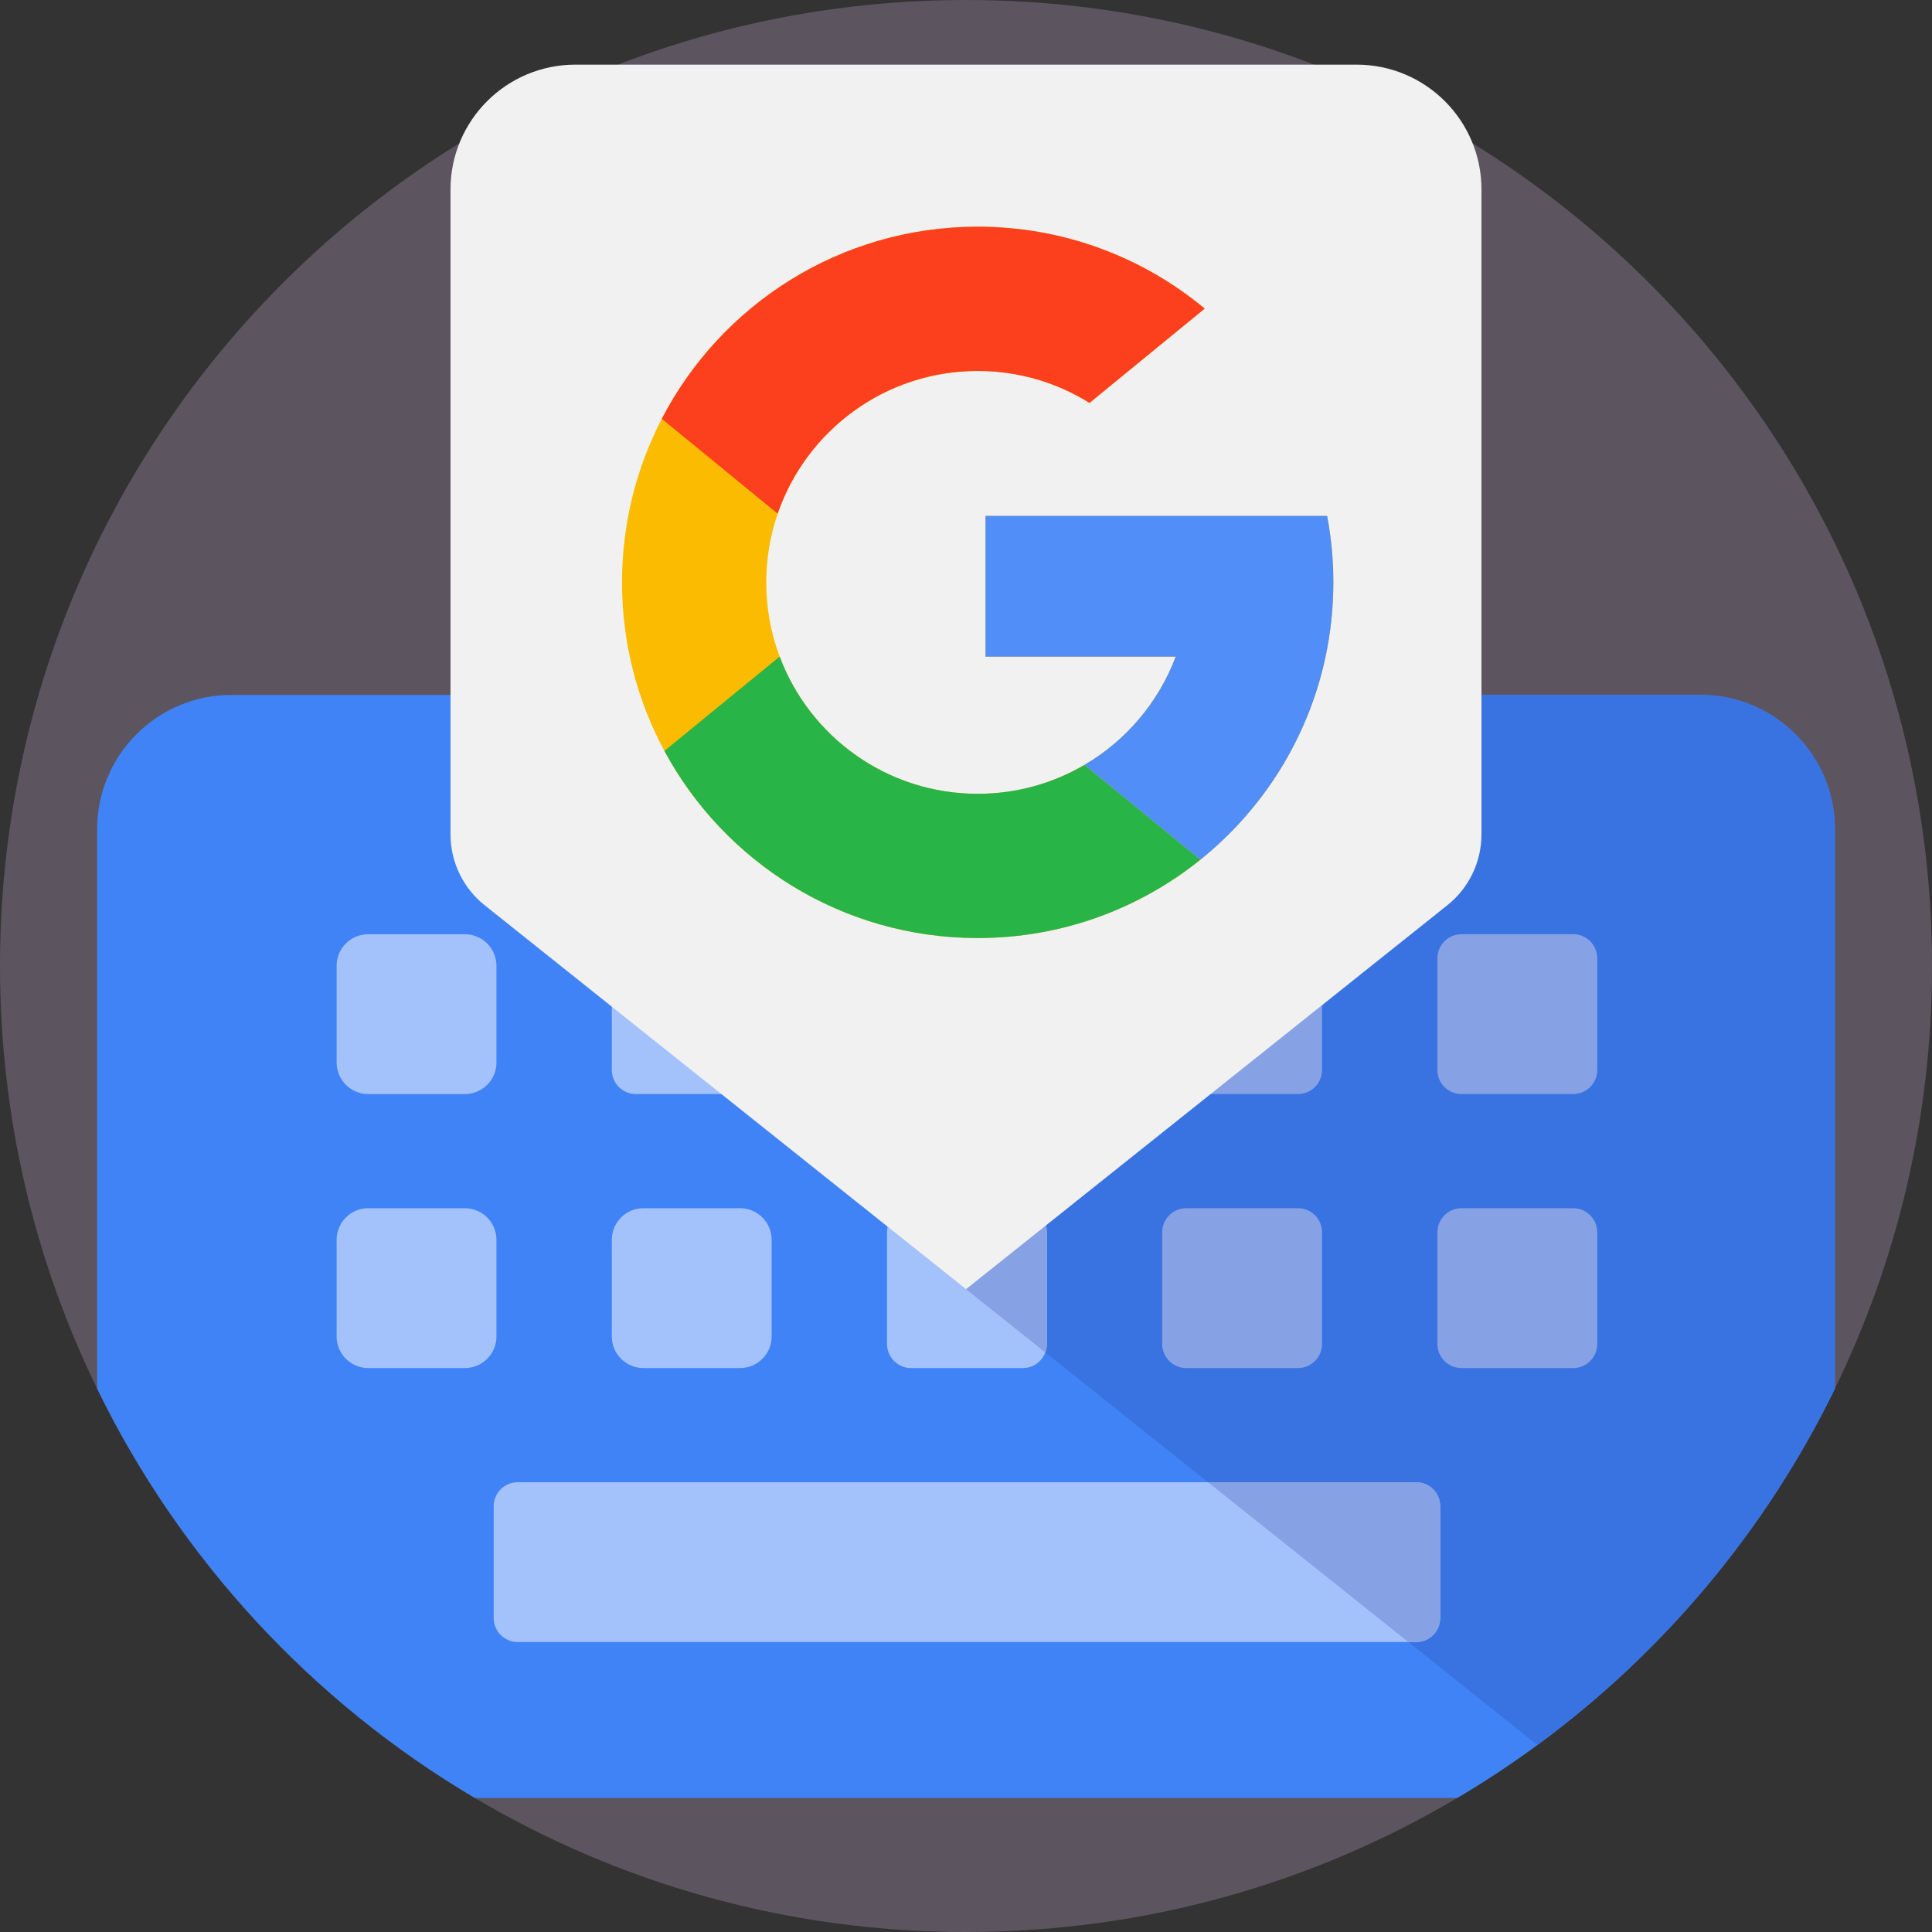 <svg id="Capa_1" enable-background="new 0 0 512 512" height="512" viewBox="0 0 512 512" width="512" xmlns="http://www.w3.org/2000/svg"><rect x="0" y="0" width="512" height="512" fill="#333333" stroke="none"/><path d="m512 256c0 40.166-9.247 78.169-25.736 112.003-18.296 37.533-45.495 69.935-78.848 94.438-6.823 5.015-13.908 9.707-21.232 14.033-38.139 22.569-82.652 35.526-130.184 35.526s-92.035-12.957-130.173-35.527c-43.092-25.485-78.054-63.248-100.091-108.471-16.489-33.833-25.736-71.836-25.736-112.002 0-141.385 114.615-256 256-256s256 114.615 256 256z" fill="#5c5560"/><path d="m486.264 219.773v148.229c-18.296 37.533-45.495 69.935-78.848 94.438-6.823 5.015-13.908 9.707-21.232 14.033h-260.357c-43.092-25.485-78.054-63.248-100.091-108.471v-148.229c0-19.665 15.935-35.61 35.61-35.61h389.308c19.665 0 35.61 15.945 35.61 35.61z" fill="#4083f7"/><path d="m486.264 219.773v148.229c-18.296 37.533-45.495 69.935-78.848 94.438l-237.202-189.22-16.593-89.057h297.033c19.665 0 35.61 15.945 35.61 35.61z" fill="#3973e2"/><g fill="#a3c2fc"><path d="m381.663 399.178v29.606c0 3.523-2.856 6.379-6.379 6.379h-238.073c-3.523 0-6.379-2.856-6.379-6.379v-29.606c0-3.523 2.856-6.372 6.379-6.372h238.072c3.524 0 6.38 2.848 6.38 6.372z"/><path d="m123.188 320.191h-25.605c-4.626 0-8.376 3.75-8.376 8.376v25.605c0 4.626 3.75 8.376 8.376 8.376h25.605c4.626 0 8.376-3.75 8.376-8.376v-25.605c0-4.626-3.75-8.376-8.376-8.376z"/><path d="m123.188 247.58h-25.605c-4.626 0-8.376 3.75-8.376 8.376v25.605c0 4.626 3.75 8.376 8.376 8.376h25.605c4.626 0 8.376-3.75 8.376-8.376v-25.605c0-4.626-3.75-8.376-8.376-8.376z"/></g><g fill="#86a2e4"><path d="m423.287 326.571v29.598c0 3.523-2.856 6.379-6.379 6.379h-29.598c-3.523 0-6.379-2.856-6.379-6.379v-29.598c0-3.523 2.856-6.379 6.379-6.379h29.598c3.523-.001 6.379 2.855 6.379 6.379z"/><path d="m423.287 253.956v29.606c0 3.523-2.856 6.372-6.379 6.372h-29.598c-3.523 0-6.379-2.847-6.379-6.372v-29.606c0-3.523 2.856-6.379 6.379-6.379h29.598c3.523 0 6.379 2.856 6.379 6.379z"/><path d="m350.354 326.571v29.598c0 3.523-2.856 6.379-6.372 6.379h-29.606c-3.523 0-6.379-2.856-6.379-6.379v-29.598c0-3.523 2.856-6.379 6.379-6.379h29.606c3.517-.001 6.372 2.855 6.372 6.379z"/><path d="m350.354 253.956v29.606c0 3.523-2.856 6.372-6.372 6.372h-29.606c-3.523 0-6.379-2.847-6.379-6.372v-29.606c0-3.523 2.856-6.379 6.379-6.379h29.606c3.517 0 6.372 2.856 6.372 6.379z"/></g><g fill="#a3c2fc"><path d="m277.43 326.571v29.598c0 .795-.143 1.551-.414 2.251-.907 2.41-3.237 4.128-5.965 4.128h-29.606c-3.523 0-6.379-2.856-6.379-6.379v-29.598c0-.509.064-1.01.174-1.48.668-2.816 3.19-4.9 6.205-4.9h29.606c3.523 0 6.379 2.856 6.379 6.38z"/><path d="m277.43 253.956v29.606c0 3.523-2.856 6.372-6.379 6.372h-29.606c-3.523 0-6.379-2.847-6.379-6.372v-29.606c0-3.523 2.856-6.379 6.379-6.379h29.606c3.523 0 6.379 2.856 6.379 6.379z"/><path d="m196.119 320.191h-25.605c-4.626 0-8.376 3.75-8.376 8.376v25.605c0 4.626 3.75 8.376 8.376 8.376h25.605c4.626 0 8.376-3.75 8.376-8.376v-25.605c0-4.626-3.75-8.376-8.376-8.376z"/><path d="m204.497 253.956v29.606c0 3.523-2.856 6.372-6.379 6.372h-29.606c-3.516 0-6.372-2.847-6.372-6.372v-29.606c0-2.458 1.392-4.589 3.428-5.655.875-.462 1.878-.724 2.943-.724h29.606c3.524 0 6.38 2.856 6.38 6.379z"/></g><g fill="#86a2e4"><path d="m277.43 326.571v29.598c0 .795-.143 1.551-.414 2.251l-41.776-33.329c.668-2.816 3.19-4.9 6.205-4.9h29.606c3.523 0 6.379 2.856 6.379 6.38z"/><path d="m381.663 399.178v29.606c0 3.523-2.856 6.379-6.379 6.379h-2.052l-53.103-42.357h55.155c3.523 0 6.379 2.848 6.379 6.372z"/></g><path d="m383.558 239.897-127.561 101.752-127.561-101.752c-5.718-4.561-9.047-11.476-9.047-18.789v-170.883c0-18.277 14.817-33.094 33.094-33.094h207.029c18.277 0 33.094 14.817 33.094 33.094v170.884c-.001 7.312-3.331 14.228-9.048 18.788z" fill="#f1f1f1"/><path d="m351.704 136.728h-39.4-51.135v37.287h50.4c-4.537 12.108-13.149 22.222-24.17 28.686-8.302 4.873-17.975 7.664-28.302 7.664-24.024 0-44.517-15.122-52.477-36.366-2.3-6.116-3.553-12.745-3.553-19.664 0-6.375 1.067-12.501 3.024-18.208 7.561-22.005 28.437-37.82 53.005-37.82 10.881 0 21.036 3.102 29.628 8.472l30.534-24.998c-16.323-13.552-37.292-21.699-60.162-21.699-36.427 0-68.028 20.663-83.715 50.907-6.738 12.978-10.539 27.717-10.539 43.347 0 16.162 4.066 31.373 11.233 44.667 15.919 29.525 47.127 49.587 83.021 49.587 22.336 0 42.854-7.768 59.006-20.752 16.609-13.351 28.597-32.217 33.186-53.823 1.352-6.349 2.062-12.932 2.062-19.68.001-6.017-.563-11.906-1.646-17.607z" fill="#fbbb00"/><path d="m318.099 227.833.005.005c-16.153 12.983-36.671 20.752-59.006 20.752-35.894 0-67.101-20.063-83.021-49.587l30.544-25.003c7.96 21.244 28.453 36.366 52.477 36.366 10.327 0 20-2.791 28.302-7.664z" fill="#28b446"/><path d="m351.704 136.728c1.083 5.702 1.647 11.59 1.647 17.608 0 6.748-.709 13.33-2.062 19.68-4.588 21.605-16.577 40.472-33.186 53.823l-.005-.005-30.699-25.134c11.021-6.463 19.633-16.577 24.17-28.686h-50.4v-37.287h51.135 39.4z" fill="#518ef8"/><path d="m319.259 81.781-30.534 24.998c-8.591-5.371-18.748-8.472-29.628-8.472-24.568 0-45.444 15.816-53.005 37.82l-30.705-25.138h-.005c15.686-30.244 47.287-50.907 83.715-50.907 22.87 0 43.839 8.146 60.162 21.699z" fill="#fc3f1d"/></svg>